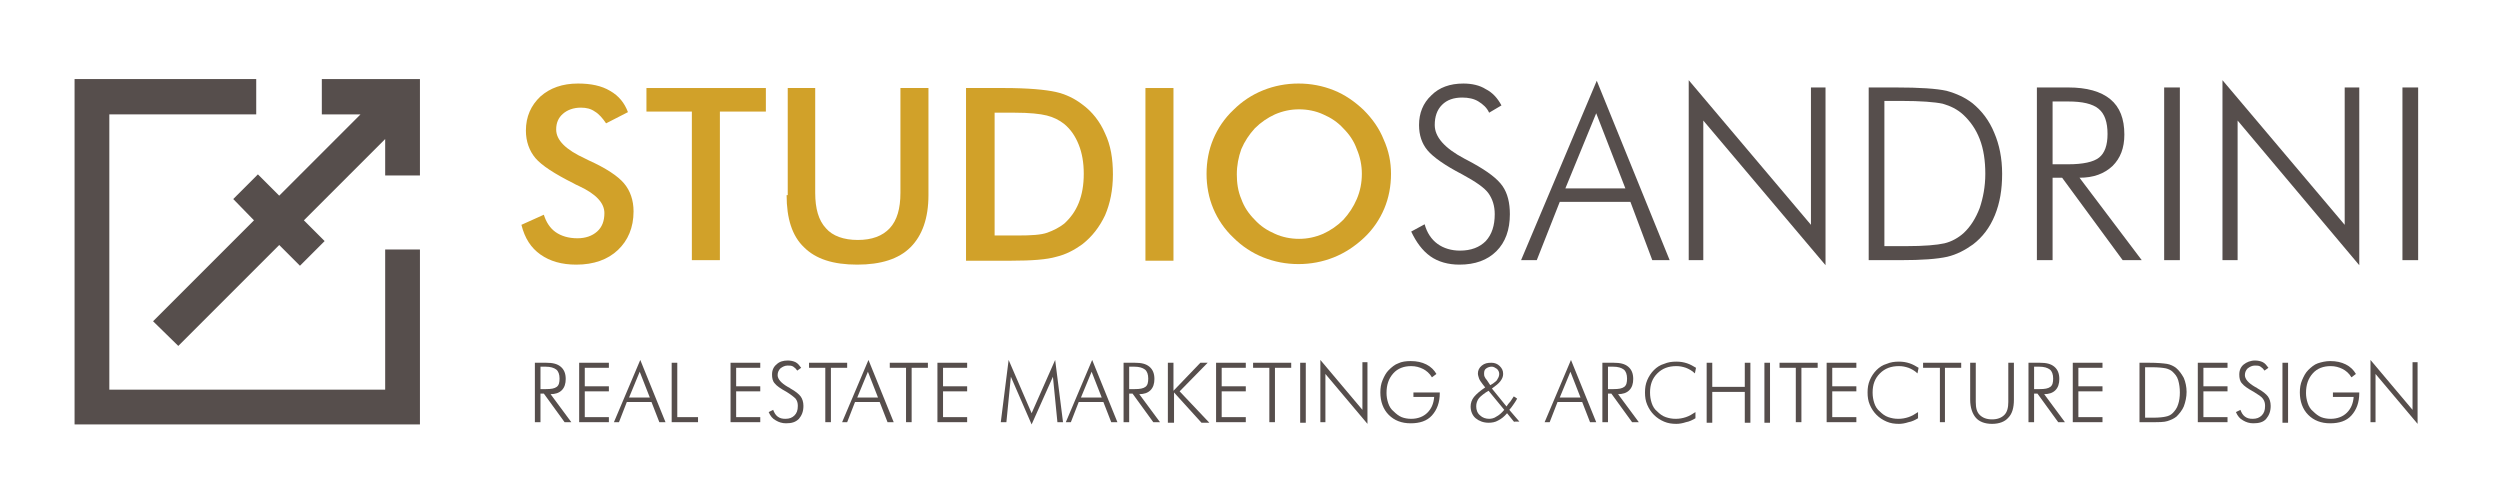 <?xml version="1.0" encoding="utf-8"?>
<!-- Generator: Adobe Illustrator 25.0.1, SVG Export Plug-In . SVG Version: 6.00 Build 0)  -->
<svg version="1.1" id="Livello_1" xmlns="http://www.w3.org/2000/svg" xmlns:xlink="http://www.w3.org/1999/xlink" x="0px" y="0px"
	 viewBox="0 0 445.9 89.7" style="enable-background:new 0 0 445.9 89.7;" xml:space="preserve">
<style type="text/css">
	.st0{fill:#564E4C;}
	.st1{fill:#D1A129;}
</style>
<g>
	<g>
		<polygon class="st0" points="13.3,14.1 13.3,75.7 74.9,75.7 74.9,44.5 68.7,44.5 68.7,69.5 19.5,69.5 19.5,20.4 45.7,20.4 
			45.7,14.1 		"/>
		<polygon class="st0" points="57.4,14.1 57.4,20.4 64.3,20.4 49.8,34.9 46,31.1 41.6,35.5 45.3,39.3 27.3,57.3 31.8,61.7 
			49.8,43.7 53.5,47.4 57.9,43 54.2,39.3 68.7,24.8 68.7,31.3 74.9,31.3 74.9,14.1 		"/>
	</g>
	<g>
		<g>
			<path class="st1" d="M96.4,45.4c1.7,1.2,3.8,1.8,6.4,1.8c3.1,0,5.6-0.9,7.4-2.6c1.8-1.7,2.8-4,2.8-6.9c0-2-0.6-3.7-1.7-5
				c-1.1-1.3-3.2-2.7-6.3-4.1c-0.2-0.1-0.4-0.2-0.6-0.3c-3.5-1.6-5.2-3.3-5.2-5.2c0-1.2,0.4-2.1,1.2-2.8c0.8-0.7,1.9-1.1,3.2-1.1
				c1,0,1.8,0.2,2.5,0.7c0.7,0.4,1.4,1.2,2,2.1l3.9-2c-0.6-1.6-1.6-2.9-3.2-3.8c-1.5-0.9-3.4-1.3-5.7-1.3c-2.8,0-5,0.8-6.7,2.3
				c-1.7,1.6-2.6,3.6-2.6,6.1c0,1.9,0.6,3.6,1.7,4.9c1.1,1.3,3.4,2.8,6.8,4.5c0.2,0.1,0.5,0.3,1,0.5c3,1.4,4.5,3,4.5,4.8
				c0,1.4-0.4,2.5-1.3,3.3c-0.9,0.8-2.1,1.2-3.5,1.2c-1.6,0-2.9-0.4-3.9-1.1c-1-0.7-1.7-1.8-2.1-3.1l-4,1.8
				C93.6,42.5,94.7,44.2,96.4,45.4"/>
			<polygon class="st1" points="136.6,19.9 136.6,15.7 115.3,15.7 115.3,19.9 123.4,19.9 123.4,46.4 128.4,46.4 128.4,19.9 			"/>
			<path class="st1" d="M140.3,34.8c0,4.2,1,7.3,3.1,9.3c2.1,2.1,5.2,3.1,9.5,3.1c4.2,0,7.4-1,9.5-3.1c2.1-2.1,3.2-5.2,3.2-9.3V15.7
				h-5v18.7c0,2.8-0.6,4.9-1.9,6.3c-1.3,1.4-3.2,2.1-5.7,2.1c-2.5,0-4.5-0.7-5.7-2.1c-1.3-1.4-1.9-3.5-1.9-6.3V15.7h-4.9V34.8z"/>
			<path class="st1" d="M197.1,23.8c-0.9-2.1-2.3-3.9-4.1-5.2c-1.3-1-2.9-1.8-4.7-2.2c-1.8-0.4-4.9-0.7-9.3-0.7h-6.7v30.8h8.1
				c3.6,0,6.3-0.2,8-0.7c1.7-0.4,3.2-1.2,4.6-2.2c1.8-1.4,3.1-3.1,4.1-5.2c0.9-2.1,1.4-4.5,1.4-7.3
				C198.5,28.3,198.1,25.9,197.1,23.8z M192.4,36.2c-0.6,1.5-1.5,2.7-2.6,3.7c-0.9,0.7-1.9,1.2-3,1.6s-2.9,0.5-5.2,0.5h-4.2V20.1
				h3.6c2.6,0,4.5,0.2,5.7,0.5c1.2,0.3,2.2,0.8,3.1,1.5c1.2,1,2,2.2,2.6,3.7c0.6,1.5,0.9,3.2,0.9,5.2C193.3,33,193,34.7,192.4,36.2z
				"/>
			<rect x="204.3" y="15.7" class="st1" width="5" height="30.8"/>
			<path class="st1" d="M246.8,24.9c-0.8-2-2-3.7-3.6-5.3c-1.6-1.5-3.3-2.7-5.3-3.5c-2-0.8-4.1-1.2-6.3-1.2c-2.2,0-4.3,0.4-6.3,1.2
				c-2,0.8-3.8,2-5.3,3.5c-1.6,1.5-2.8,3.3-3.6,5.2c-0.8,1.9-1.2,4-1.2,6.2c0,2.2,0.4,4.3,1.2,6.2c0.8,1.9,2,3.7,3.6,5.2
				c1.5,1.5,3.3,2.7,5.3,3.5c2,0.8,4.1,1.2,6.3,1.2c2.2,0,4.3-0.4,6.3-1.2c2-0.8,3.8-2,5.4-3.5c1.6-1.5,2.8-3.3,3.6-5.2
				c0.8-1.9,1.2-4,1.2-6.2C248.1,28.9,247.7,26.9,246.8,24.9 M242,35.5c-0.6,1.4-1.4,2.6-2.4,3.7c-1.1,1.1-2.3,1.9-3.6,2.5
				c-1.4,0.6-2.8,0.9-4.3,0.9c-1.5,0-3-0.3-4.3-0.9c-1.4-0.6-2.6-1.4-3.6-2.5c-1.1-1.1-1.9-2.3-2.4-3.7c-0.6-1.4-0.8-2.9-0.8-4.4
				c0-1.6,0.3-3.1,0.8-4.5c0.6-1.4,1.4-2.6,2.4-3.7c1.1-1.1,2.3-1.9,3.6-2.5c1.4-0.6,2.8-0.9,4.3-0.9c1.5,0,3,0.3,4.3,0.9
				c1.4,0.6,2.6,1.4,3.6,2.5c1.1,1.1,1.9,2.3,2.4,3.7c0.6,1.4,0.9,2.9,0.9,4.4C242.9,32.6,242.6,34.1,242,35.5"/>
		</g>
		<g>
			<path class="st0" d="M255.1,45.7c1.4,1,3.2,1.5,5.2,1.5c2.8,0,5-0.8,6.6-2.4c1.6-1.6,2.4-3.8,2.4-6.6c0-2-0.4-3.7-1.3-5
				c-0.9-1.3-2.6-2.6-5.3-4.1c-0.3-0.2-0.8-0.4-1.5-0.8c-3.6-1.9-5.3-3.9-5.3-6c0-1.5,0.4-2.7,1.3-3.6c0.9-0.9,2.1-1.3,3.6-1.3
				c1.1,0,2.1,0.2,2.9,0.7c0.8,0.5,1.5,1.1,1.9,2l2.2-1.3c-0.7-1.3-1.6-2.3-2.8-2.9c-1.1-0.7-2.5-1-4-1c-2.4,0-4.3,0.7-5.7,2.1
				c-1.5,1.4-2.2,3.2-2.2,5.3c0,1.8,0.5,3.3,1.5,4.5c1,1.2,3.1,2.7,6.2,4.3c2.4,1.3,4,2.4,4.7,3.4c0.7,1,1.1,2.2,1.1,3.7
				c0,2-0.5,3.6-1.6,4.8c-1.1,1.1-2.6,1.7-4.6,1.7c-1.5,0-2.9-0.4-4-1.2c-1.1-0.8-1.9-2-2.3-3.5l-2.4,1.3
				C252.6,43.2,253.7,44.7,255.1,45.7"/>
			<path class="st0" d="M284.8,14.4l-13.5,32h2.8l4.1-10.4h12.6l3.9,10.4h3.1L284.8,14.4z M279.2,33.6l5.5-13.4l5.2,13.4H279.2z"/>
			<polygon class="st0" points="303.8,46.4 303.8,21.5 325.6,47.3 325.6,15.6 323,15.6 323,40.1 301.2,14.3 301.2,46.4 			"/>
			<path class="st0" d="M355.7,23.7c-0.9-2.2-2.2-3.9-3.9-5.3c-1.3-1-2.8-1.7-4.6-2.2c-1.8-0.4-4.8-0.6-9.1-0.6h-4.8v30.8h5.7
				c3.8,0,6.5-0.2,8.3-0.6c1.7-0.4,3.2-1.2,4.6-2.2c1.7-1.3,3-3,3.9-5.2c0.9-2.2,1.3-4.6,1.3-7.4S356.6,25.8,355.7,23.7z
				 M353.1,37.1c-0.7,1.8-1.6,3.3-2.9,4.5c-0.9,0.8-2.1,1.5-3.4,1.8c-1.3,0.3-3.6,0.5-6.8,0.5h-3.9V18h3c3.5,0,6,0.2,7.4,0.5
				c1.4,0.4,2.6,1,3.6,1.9c1.3,1.2,2.3,2.6,3,4.4c0.7,1.8,1,3.9,1,6.2C354.1,33.3,353.7,35.3,353.1,37.1z"/>
			<path class="st0" d="M370.9,31.7c2.5,0,4.4-0.7,5.9-2.1c1.4-1.4,2.1-3.2,2.1-5.6c0-2.8-0.8-4.9-2.5-6.3c-1.7-1.4-4.2-2.1-7.5-2.1
				h-5.6v30.8h2.8V31.7h1.7l10.8,14.7h3.4L370.9,31.7z M366.1,29.4V18.1h2.8c2.5,0,4.3,0.4,5.4,1.3c1.1,0.9,1.6,2.4,1.6,4.5
				c0,2-0.5,3.4-1.5,4.2c-1,0.8-2.9,1.2-5.5,1.2H366.1z"/>
			<rect x="386" y="15.6" class="st0" width="2.8" height="30.8"/>
			<polygon class="st0" points="399.1,46.4 399.1,21.5 420.8,47.3 420.8,15.6 418.2,15.6 418.2,40.1 396.4,14.3 396.4,46.4 			"/>
			<path class="st0" d="M431.3,15.6h-2.8v30.8h2.8V15.6z"/>
		</g>
	</g>
	<g>
		<path class="st0" d="M101.9,75.3h-1.2L97,70.2h-0.6v5.1h-1V64.7h2c1.2,0,2,0.2,2.6,0.7c0.6,0.5,0.9,1.2,0.9,2.2
			c0,0.8-0.2,1.5-0.7,2s-1.2,0.7-2,0.7L101.9,75.3z M96.4,65.5v3.9h1c0.9,0,1.5-0.1,1.9-0.4s0.5-0.8,0.5-1.5c0-0.7-0.2-1.3-0.6-1.6
			c-0.4-0.3-1-0.5-1.9-0.5H96.4z"/>
		<path class="st0" d="M103.3,75.3V64.7h5.3v0.9h-4.3v3.3h4.3v0.9h-4.3v4.6h4.3v0.9H103.3z"/>
		<path class="st0" d="M109.5,75.3l4.7-11.1l4.5,11.1h-1.1l-1.4-3.6h-4.4l-1.4,3.6H109.5z M112.2,70.9h3.7l-1.8-4.6L112.2,70.9z"/>
		<path class="st0" d="M119.8,75.3V64.7h1v9.7h3.7v0.9H119.8z"/>
		<path class="st0" d="M130.3,75.3V64.7h5.3v0.9h-4.3v3.3h4.3v0.9h-4.3v4.6h4.3v0.9H130.3z"/>
		<path class="st0" d="M137.1,73.5l0.8-0.4c0.2,0.5,0.4,0.9,0.8,1.2c0.4,0.3,0.8,0.4,1.4,0.4c0.7,0,1.2-0.2,1.6-0.6
			c0.4-0.4,0.6-0.9,0.6-1.7c0-0.5-0.1-0.9-0.4-1.3c-0.3-0.3-0.8-0.7-1.6-1.2c-1.1-0.6-1.8-1.1-2.1-1.5c-0.4-0.4-0.5-1-0.5-1.6
			c0-0.8,0.3-1.4,0.8-1.8c0.5-0.5,1.2-0.7,2-0.7c0.5,0,1,0.1,1.4,0.3s0.7,0.6,1,1l-0.7,0.5c-0.2-0.3-0.4-0.5-0.7-0.7s-0.6-0.2-1-0.2
			c-0.5,0-0.9,0.2-1.3,0.5c-0.3,0.3-0.5,0.7-0.5,1.2c0,0.7,0.6,1.4,1.8,2.1c0.2,0.1,0.4,0.2,0.5,0.3c0.9,0.5,1.5,1,1.8,1.4
			s0.5,1,0.5,1.7c0,1-0.3,1.7-0.8,2.3c-0.6,0.6-1.3,0.8-2.3,0.8c-0.7,0-1.3-0.2-1.8-0.5C137.8,74.7,137.4,74.2,137.1,73.5z"/>
		<path class="st0" d="M147.2,75.3v-9.7h-2.9v-0.9h6.8v0.9h-2.9v9.7H147.2z"/>
		<path class="st0" d="M150.2,75.3l4.7-11.1l4.5,11.1h-1.1l-1.4-3.6h-4.4l-1.4,3.6H150.2z M152.9,70.9h3.7l-1.8-4.6L152.9,70.9z"/>
		<path class="st0" d="M161.6,75.3v-9.7h-2.9v-0.9h6.8v0.9h-2.9v9.7H161.6z"/>
		<path class="st0" d="M167.2,75.3V64.7h5.3v0.9h-4.3v3.3h4.3v0.9h-4.3v4.6h4.3v0.9H167.2z"/>
		<path class="st0" d="M184,75.7l-3.7-8.5l-0.8,8.1h-1l1.4-11.1l4.1,9.5l4.2-9.5l1.4,11.1h-1l-0.8-8.1L184,75.7z"/>
		<path class="st0" d="M190.1,75.3l4.7-11.1l4.5,11.1h-1.1l-1.4-3.6h-4.4l-1.4,3.6H190.1z M192.8,70.9h3.7l-1.8-4.6L192.8,70.9z"/>
		<path class="st0" d="M206.9,75.3h-1.2l-3.7-5.1h-0.6v5.1h-1V64.7h2c1.2,0,2,0.2,2.6,0.7c0.6,0.5,0.9,1.2,0.9,2.2
			c0,0.8-0.2,1.5-0.7,2s-1.2,0.7-2,0.7L206.9,75.3z M201.4,65.5v3.9h1c0.9,0,1.5-0.1,1.9-0.4s0.5-0.8,0.5-1.5c0-0.7-0.2-1.3-0.6-1.6
			c-0.4-0.3-1-0.5-1.9-0.5H201.4z"/>
		<path class="st0" d="M208.3,75.3V64.7h1v5l4.8-5h1.3l-5,5.1l5.3,5.6h-1.4l-4.9-5.4v5.4H208.3z"/>
		<path class="st0" d="M216.9,75.3V64.7h5.3v0.9h-4.3v3.3h4.3v0.9h-4.3v4.6h4.3v0.9H216.9z"/>
		<path class="st0" d="M226.4,75.3v-9.7h-2.9v-0.9h6.8v0.9h-2.9v9.7H226.4z"/>
		<path class="st0" d="M231.9,75.3V64.7h1v10.7H231.9z"/>
		<path class="st0" d="M235.5,75.3V64.2l7.5,8.9v-8.5h0.9v11l-7.5-8.9v8.6H235.5z"/>
		<path class="st0" d="M255.4,67.3c-0.4-0.7-1-1.2-1.6-1.5c-0.6-0.3-1.3-0.5-2.1-0.5c-1.3,0-2.4,0.4-3.2,1.3c-0.8,0.9-1.2,2-1.2,3.5
			c0,0.6,0.1,1.2,0.3,1.8c0.2,0.6,0.5,1.1,1,1.5c0.4,0.4,0.9,0.8,1.4,1c0.5,0.2,1.1,0.3,1.7,0.3c1.2,0,2.2-0.4,2.9-1.1
			c0.7-0.7,1.1-1.6,1.2-2.8h-3.7v-0.8h4.7v0.1c0,1.7-0.5,3-1.4,4s-2.2,1.4-3.8,1.4c-1.6,0-2.9-0.5-3.9-1.5c-1-1-1.5-2.4-1.5-4
			c0-0.8,0.1-1.5,0.4-2.2c0.3-0.7,0.6-1.3,1.1-1.8c0.5-0.5,1.1-1,1.7-1.2c0.6-0.3,1.4-0.4,2.2-0.4c1.1,0,2,0.2,2.8,0.6
			c0.8,0.4,1.4,1,1.8,1.7L255.4,67.3z"/>
		<path class="st0" d="M270.1,75.3l-1.3-1.6c-0.5,0.6-1,1-1.6,1.3c-0.5,0.3-1.1,0.4-1.7,0.4c-0.9,0-1.7-0.3-2.3-0.8
			s-0.9-1.3-0.9-2.1c0-0.6,0.2-1.2,0.6-1.7c0.4-0.5,1.1-1.1,2-1.7l-0.4-0.5c-0.3-0.4-0.6-0.8-0.7-1.1c-0.1-0.3-0.2-0.6-0.2-0.9
			c0-0.5,0.2-1,0.7-1.4s1-0.5,1.7-0.5c0.6,0,1.1,0.2,1.5,0.6c0.4,0.4,0.6,0.8,0.6,1.4c0,0.5-0.2,0.9-0.5,1.3
			c-0.3,0.4-0.8,0.8-1.5,1.3l2.6,3.2c0.2-0.3,0.4-0.6,0.7-0.9c0.2-0.3,0.4-0.6,0.6-0.9l0.6,0.4c-0.2,0.4-0.5,0.8-0.7,1.1
			c-0.2,0.3-0.5,0.7-0.7,0.9l1.8,2.1H270.1z M268.3,73.1l-2.8-3.4l-0.5,0.3c-0.7,0.5-1.2,0.9-1.4,1.3s-0.3,0.7-0.3,1.2
			c0,0.6,0.2,1.2,0.7,1.6c0.4,0.4,1,0.6,1.6,0.6c0.4,0,0.9-0.1,1.3-0.4C267.3,74.1,267.8,73.7,268.3,73.1z M265.8,68.7l0.5-0.3
			c0.4-0.3,0.7-0.5,0.8-0.8c0.2-0.3,0.3-0.6,0.3-0.9c0-0.3-0.1-0.6-0.4-0.9c-0.3-0.2-0.6-0.4-0.9-0.4c-0.4,0-0.7,0.1-1,0.3
			s-0.4,0.5-0.4,0.9c0,0.2,0,0.4,0.1,0.6c0.1,0.2,0.2,0.4,0.4,0.6L265.8,68.7z"/>
		<path class="st0" d="M275.5,75.3l4.7-11.1l4.5,11.1h-1.1l-1.4-3.6h-4.4l-1.4,3.6H275.5z M278.2,70.9h3.7l-1.8-4.6L278.2,70.9z"/>
		<path class="st0" d="M292.3,75.3h-1.2l-3.7-5.1h-0.6v5.1h-1V64.7h2c1.2,0,2,0.2,2.6,0.7c0.6,0.5,0.9,1.2,0.9,2.2
			c0,0.8-0.2,1.5-0.7,2s-1.2,0.7-2,0.7L292.3,75.3z M286.8,65.5v3.9h1c0.9,0,1.5-0.1,1.9-0.4c0.4-0.3,0.5-0.8,0.5-1.5
			c0-0.7-0.2-1.3-0.6-1.6c-0.4-0.3-1-0.5-1.9-0.5H286.8z"/>
		<path class="st0" d="M302.3,66.6c-0.5-0.5-1.1-0.8-1.6-1c-0.6-0.2-1.1-0.3-1.7-0.3c-1.4,0-2.5,0.4-3.4,1.3s-1.3,2-1.3,3.4
			c0,0.7,0.1,1.3,0.3,1.9s0.5,1.1,1,1.5c0.4,0.4,0.9,0.8,1.5,1c0.6,0.2,1.1,0.3,1.8,0.3c0.6,0,1.2-0.1,1.8-0.3
			c0.6-0.2,1.1-0.5,1.7-0.9v1.1c-0.5,0.3-1.1,0.6-1.7,0.7c-0.6,0.2-1.2,0.3-1.7,0.3c-0.8,0-1.5-0.1-2.2-0.4
			c-0.7-0.3-1.3-0.7-1.8-1.2c-0.5-0.5-0.9-1.1-1.2-1.8c-0.3-0.7-0.4-1.4-0.4-2.2c0-0.8,0.1-1.5,0.4-2.2c0.3-0.7,0.7-1.3,1.2-1.8
			c0.5-0.5,1.1-0.9,1.8-1.1c0.7-0.3,1.4-0.4,2.2-0.4c0.7,0,1.3,0.1,1.9,0.3c0.6,0.2,1.1,0.5,1.6,0.8L302.3,66.6z"/>
		<path class="st0" d="M304.4,75.3V64.7h1V69h5.8v-4.3h1v10.7h-1v-5.5h-5.8v5.5H304.4z"/>
		<path class="st0" d="M314.7,75.3V64.7h1v10.7H314.7z"/>
		<path class="st0" d="M320.3,75.3v-9.7h-2.9v-0.9h6.8v0.9h-2.9v9.7H320.3z"/>
		<path class="st0" d="M325.8,75.3V64.7h5.3v0.9h-4.3v3.3h4.3v0.9h-4.3v4.6h4.3v0.9H325.8z"/>
		<path class="st0" d="M342,66.6c-0.5-0.5-1.1-0.8-1.6-1c-0.6-0.2-1.1-0.3-1.7-0.3c-1.4,0-2.5,0.4-3.4,1.3c-0.9,0.9-1.3,2-1.3,3.4
			c0,0.7,0.1,1.3,0.3,1.9c0.2,0.6,0.5,1.1,1,1.5c0.4,0.4,0.9,0.8,1.5,1c0.6,0.2,1.1,0.3,1.8,0.3c0.6,0,1.2-0.1,1.8-0.3
			c0.6-0.2,1.1-0.5,1.7-0.9v1.1c-0.5,0.3-1.1,0.6-1.7,0.7c-0.6,0.2-1.2,0.3-1.7,0.3c-0.8,0-1.5-0.1-2.2-0.4
			c-0.7-0.3-1.3-0.7-1.8-1.2c-0.5-0.5-0.9-1.1-1.2-1.8c-0.3-0.7-0.4-1.4-0.4-2.2c0-0.8,0.1-1.5,0.4-2.2c0.3-0.7,0.7-1.3,1.2-1.8
			c0.5-0.5,1.1-0.9,1.8-1.1c0.7-0.3,1.4-0.4,2.2-0.4c0.7,0,1.3,0.1,1.9,0.3c0.6,0.2,1.1,0.5,1.6,0.8L342,66.6z"/>
		<path class="st0" d="M346,75.3v-9.7H343v-0.9h6.8v0.9h-2.9v9.7H346z"/>
		<path class="st0" d="M351.4,64.7h1v7c0,1.1,0.2,1.8,0.7,2.3c0.5,0.5,1.2,0.8,2.2,0.8c1,0,1.7-0.3,2.2-0.8c0.5-0.5,0.7-1.3,0.7-2.3
			v-7h1v6.6c0,1.4-0.3,2.5-1,3.2c-0.6,0.7-1.6,1.1-2.9,1.1c-1.3,0-2.3-0.4-2.9-1.1c-0.6-0.7-1-1.8-1-3.2V64.7z"/>
		<path class="st0" d="M368.3,75.3h-1.2l-3.7-5.1h-0.6v5.1h-1V64.7h2c1.2,0,2,0.2,2.6,0.7c0.6,0.5,0.9,1.2,0.9,2.2
			c0,0.8-0.2,1.5-0.7,2s-1.2,0.7-2,0.7L368.3,75.3z M362.8,65.5v3.9h1c0.9,0,1.5-0.1,1.9-0.4c0.4-0.3,0.5-0.8,0.5-1.5
			c0-0.7-0.2-1.3-0.6-1.6s-1-0.5-1.9-0.5H362.8z"/>
		<path class="st0" d="M369.7,75.3V64.7h5.3v0.9h-4.3v3.3h4.3v0.9h-4.3v4.6h4.3v0.9H369.7z"/>
		<path class="st0" d="M381.6,75.3V64.7h1.7c1.5,0,2.5,0.1,3.2,0.2c0.6,0.1,1.2,0.4,1.6,0.7c0.6,0.5,1,1.1,1.4,1.8
			c0.3,0.7,0.5,1.6,0.5,2.5s-0.2,1.8-0.5,2.6c-0.3,0.7-0.8,1.3-1.3,1.8c-0.5,0.4-1,0.6-1.6,0.8c-0.6,0.2-1.5,0.2-2.9,0.2h-0.3H381.6
			z M382.6,74.5h1.4c1.1,0,1.9-0.1,2.3-0.2c0.5-0.1,0.9-0.3,1.2-0.6c0.4-0.4,0.8-0.9,1-1.6c0.2-0.6,0.3-1.3,0.3-2.1
			c0-0.8-0.1-1.5-0.3-2.2s-0.6-1.1-1-1.5c-0.3-0.3-0.8-0.5-1.2-0.6c-0.5-0.1-1.3-0.2-2.6-0.2h-0.2h-0.9V74.5z"/>
		<path class="st0" d="M392,75.3V64.7h5.3v0.9H393v3.3h4.3v0.9H393v4.6h4.3v0.9H392z"/>
		<path class="st0" d="M398.8,73.5l0.8-0.4c0.2,0.5,0.4,0.9,0.8,1.2c0.4,0.3,0.8,0.4,1.4,0.4c0.7,0,1.2-0.2,1.6-0.6s0.6-0.9,0.6-1.7
			c0-0.5-0.1-0.9-0.4-1.3s-0.8-0.7-1.6-1.2c-1.1-0.6-1.8-1.1-2.1-1.5c-0.4-0.4-0.5-1-0.5-1.6c0-0.8,0.3-1.4,0.8-1.8s1.2-0.7,2-0.7
			c0.5,0,1,0.1,1.4,0.3s0.7,0.6,1,1l-0.7,0.5c-0.2-0.3-0.4-0.5-0.7-0.7s-0.6-0.2-1-0.2c-0.5,0-0.9,0.2-1.3,0.5
			c-0.3,0.3-0.5,0.7-0.5,1.2c0,0.7,0.6,1.4,1.8,2.1c0.2,0.1,0.4,0.2,0.5,0.3c0.9,0.5,1.5,1,1.8,1.4c0.3,0.4,0.5,1,0.5,1.7
			c0,1-0.3,1.7-0.8,2.3s-1.3,0.8-2.3,0.8c-0.7,0-1.3-0.2-1.8-0.5C399.5,74.7,399.1,74.2,398.8,73.5z"/>
		<path class="st0" d="M407.1,75.3V64.7h1v10.7H407.1z"/>
		<path class="st0" d="M419.4,67.3c-0.4-0.7-1-1.2-1.6-1.5c-0.6-0.3-1.3-0.5-2.1-0.5c-1.3,0-2.4,0.4-3.2,1.3c-0.8,0.9-1.2,2-1.2,3.5
			c0,0.6,0.1,1.2,0.3,1.8c0.2,0.6,0.5,1.1,1,1.5c0.4,0.4,0.9,0.8,1.4,1c0.5,0.2,1.1,0.3,1.7,0.3c1.2,0,2.2-0.4,2.9-1.1
			c0.7-0.7,1.1-1.6,1.2-2.8h-3.7v-0.8h4.7v0.1c0,1.7-0.5,3-1.4,4c-0.9,1-2.2,1.4-3.8,1.4c-1.6,0-2.9-0.5-3.9-1.5s-1.5-2.4-1.5-4
			c0-0.8,0.1-1.5,0.4-2.2c0.3-0.7,0.6-1.3,1.1-1.8c0.5-0.5,1.1-1,1.7-1.2s1.4-0.4,2.2-0.4c1.1,0,2,0.2,2.8,0.6
			c0.8,0.4,1.4,1,1.8,1.7L419.4,67.3z"/>
		<path class="st0" d="M422.8,75.3V64.2l7.5,8.9v-8.5h0.9v11l-7.5-8.9v8.6H422.8z"/>
	</g>
</g>
</svg>
